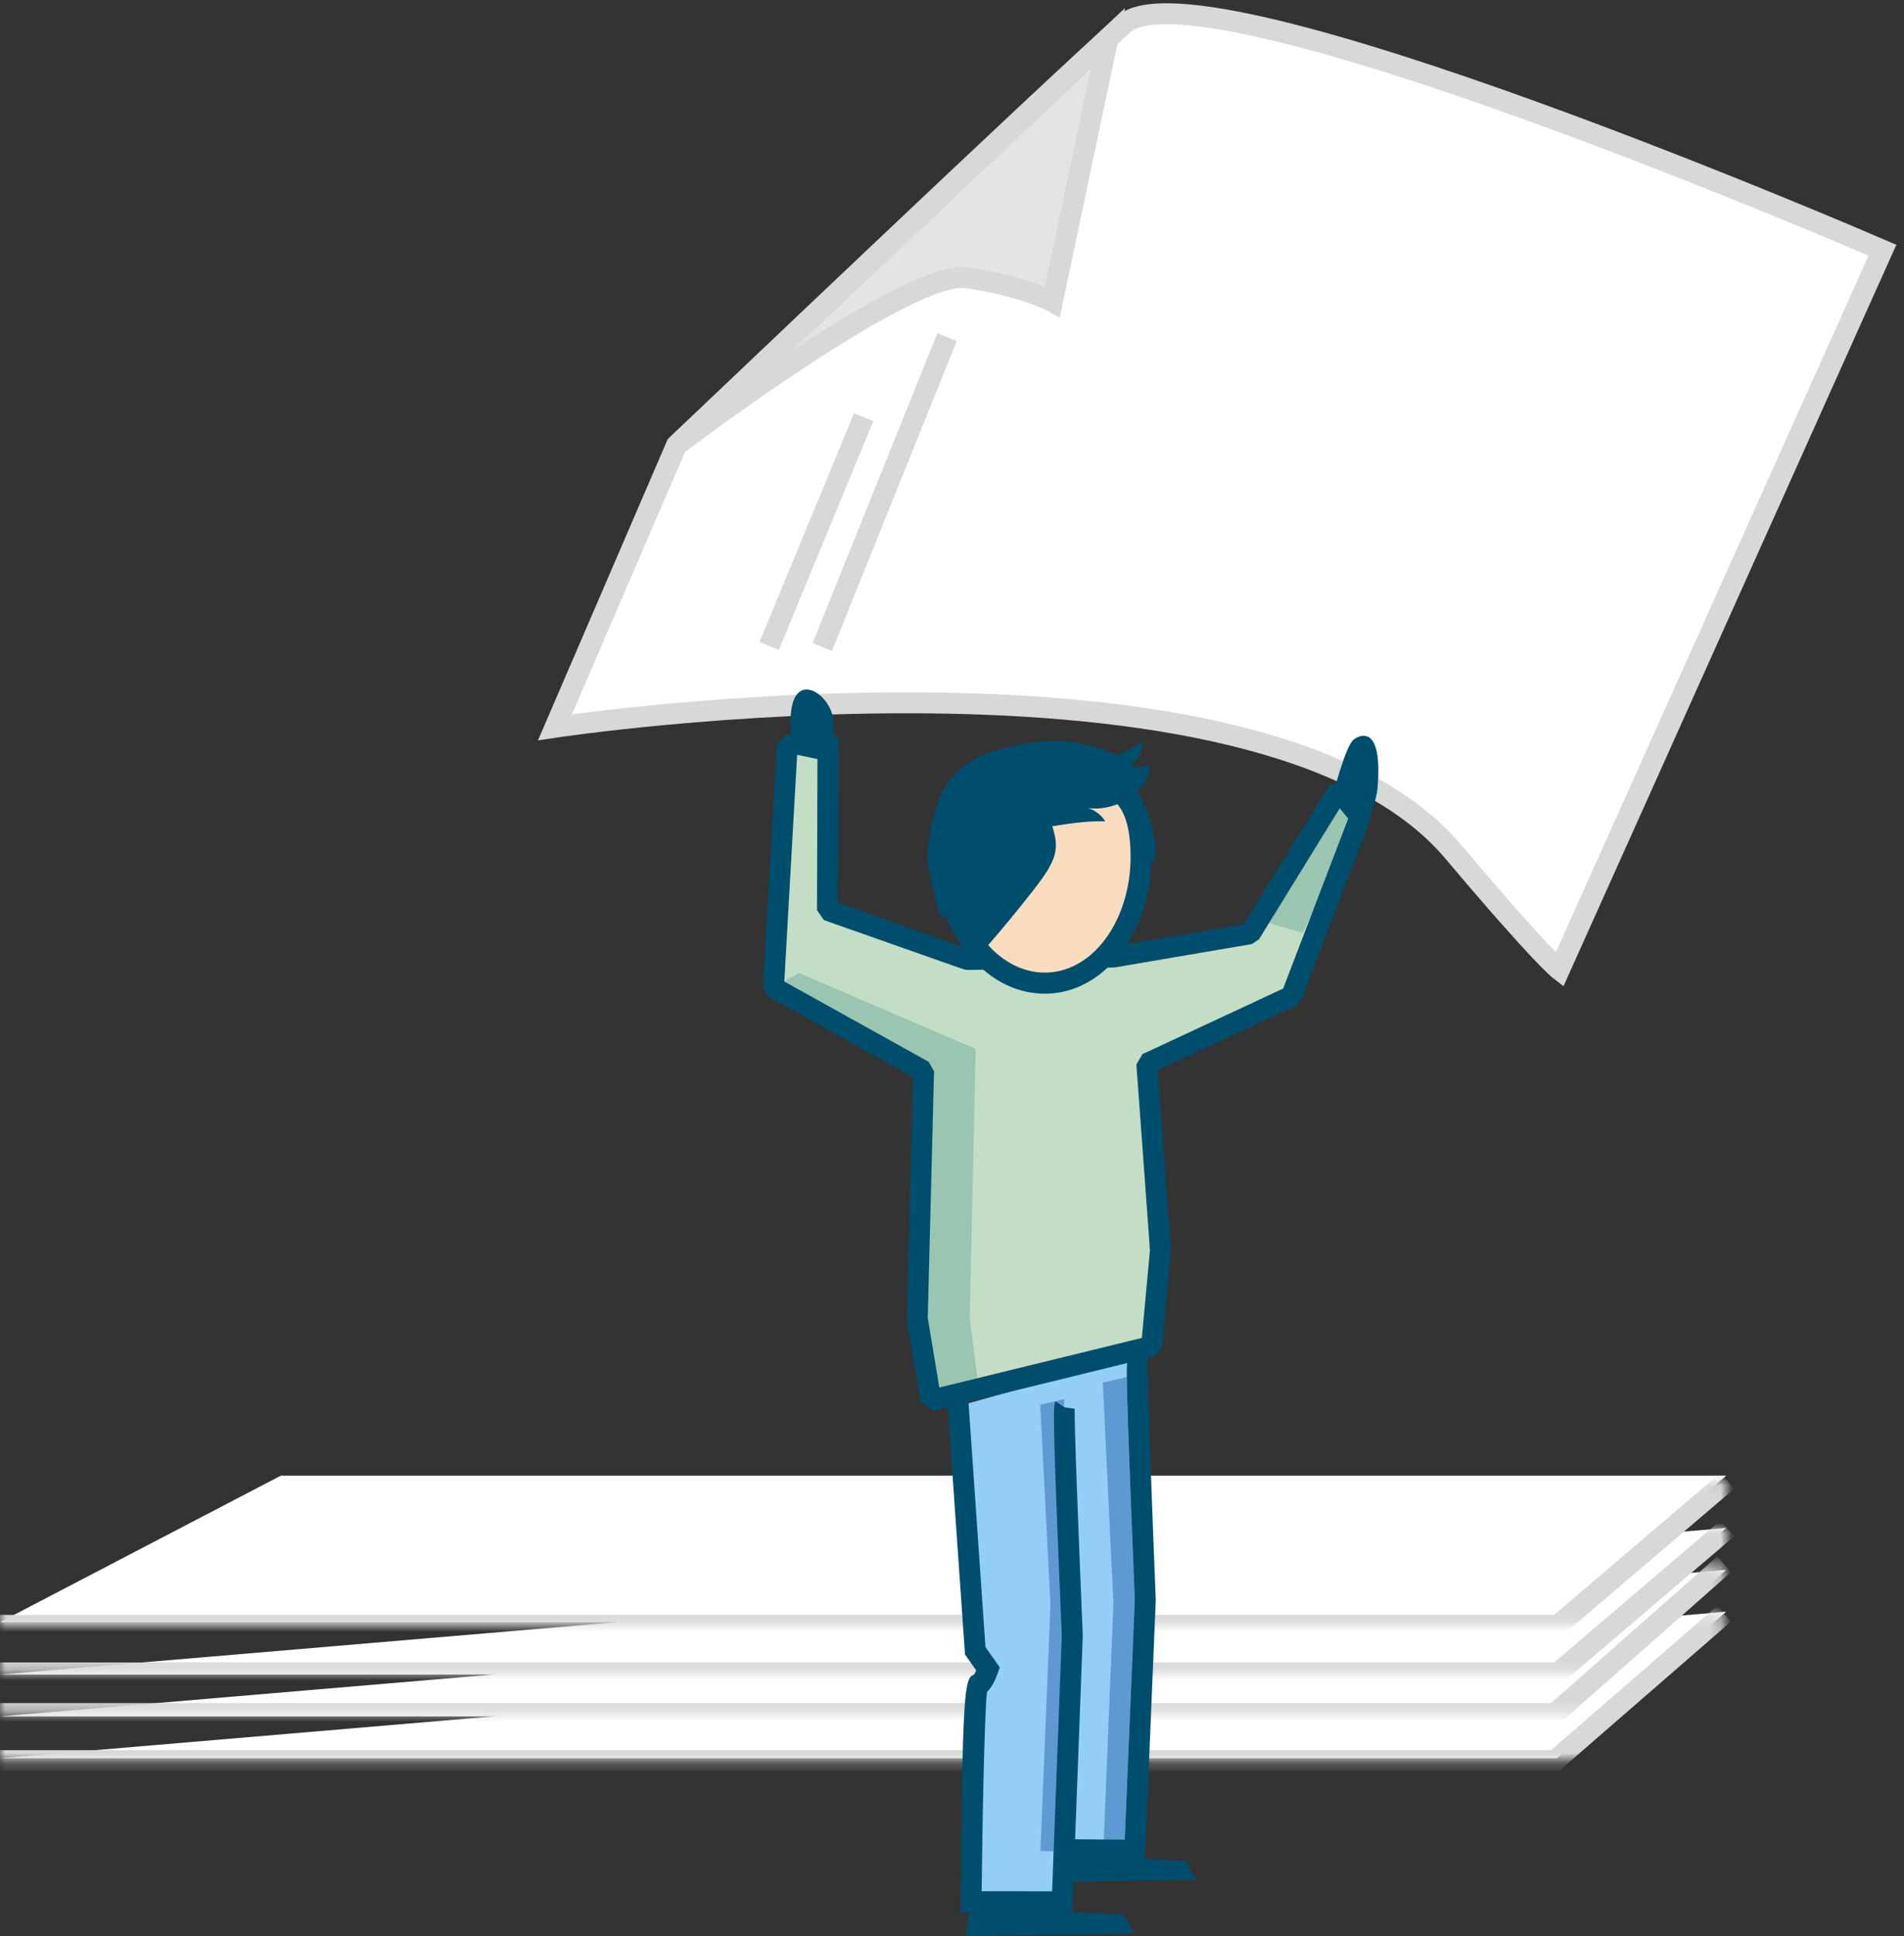 <?xml version="1.0" encoding="UTF-8"?>
<svg width="182px" height="185px" viewBox="0 0 182 185" version="1.1" xmlns="http://www.w3.org/2000/svg" xmlns:xlink="http://www.w3.org/1999/xlink">
    <rect x="0" y="0" width="182" height="185" fill="#333333" stroke="none"/>
    <title>illu_dokument-und-blaetter_polychrome</title>
    <defs>
        <polygon id="path-1" points="0 0.192 164.804 0.192 164.804 14.232 0 14.232"></polygon>
        <polygon id="path-3" points="0 0.471 164.804 0.471 164.804 14.73 0 14.73"></polygon>
        <polygon id="path-5" points="0 0.985 165.117 0.985 165.117 14.792 0 14.792"></polygon>
        <polygon id="path-7" points="0 0.073 165.117 0.073 165.117 13.882 0 13.882"></polygon>
    </defs>
    <g id="Symbols" stroke="none" stroke-width="1" fill="none" fill-rule="evenodd">
        <g id="Group-70" transform="translate(0, 1)">
            <polygon id="Fill-1" fill="#FFFFFF" points="0 167 148.816 167 165 153"></polygon>
            <g id="Group-4" transform="translate(0, 153)">
                <mask id="mask-2" fill="white">
                    <use xlink:href="#path-1"></use>
                </mask>
                <g id="Clip-3"></g>
                <polyline id="Stroke-2" stroke="#D8D8D8" stroke-width="2" mask="url(#mask-2)" points="-0 14.232 148.64 14.232 164.804 0.192"></polyline>
            </g>
            <polygon id="Fill-5" fill="#FFFFFF" points="0 163 148.816 163 165 149"></polygon>
            <g id="Group-8" transform="translate(0, 148)">
                <mask id="mask-4" fill="white">
                    <use xlink:href="#path-3"></use>
                </mask>
                <g id="Clip-7"></g>
                <polyline id="Stroke-6" stroke="#D8D8D8" stroke-width="2" mask="url(#mask-4)" points="-0 14.73 148.64 14.73 164.804 0.471"></polyline>
            </g>
            <polygon id="Fill-9" fill="#FFFFFF" points="26.843 140 0 154 148.817 154 165 140"></polygon>
            <polygon id="Fill-10" fill="#FFFFFF" points="0 159 148.816 159 165 145"></polygon>
            <g id="Group-69">
                <g id="Group-13" transform="translate(0, 144.053)">
                    <mask id="mask-6" fill="white">
                        <use xlink:href="#path-5"></use>
                    </mask>
                    <g id="Clip-12"></g>
                    <polyline id="Stroke-11" stroke="#D8D8D8" stroke-width="2" mask="url(#mask-6)" points="-0 14.792 148.922 14.792 165.117 0.985"></polyline>
                </g>
                <g id="Group-16" transform="translate(0, 140.421)">
                    <mask id="mask-8" fill="white">
                        <use xlink:href="#path-7"></use>
                    </mask>
                    <g id="Clip-15"></g>
                    <polyline id="Stroke-14" stroke="#D8D8D8" stroke-width="2" mask="url(#mask-8)" points="-0 13.882 148.922 13.882 165.117 0.073"></polyline>
                </g>
                <path d="M53.053,68.488 C53.053,68.488 120.325,58.326 138.933,80.403 C147.267,90.291 149.059,91.668 149.059,91.668 L179.94,22.907 C179.94,22.907 114.876,-5.292 107.417,1.317 C99.957,7.927 64.658,41.559 64.658,41.559 L53.053,68.488 Z" id="Fill-17" fill="#FFFFFF"></path>
                <path d="M53.053,68.488 C53.053,68.488 120.325,58.326 138.933,80.403 C147.267,90.291 149.059,91.668 149.059,91.668 L179.94,22.907 C179.94,22.907 114.876,-5.292 107.417,1.317 C99.957,7.927 64.658,41.559 64.658,41.559 L53.053,68.488 Z" id="Stroke-19" stroke="#D8D8D8" stroke-width="2"></path>
                <line x1="73.525" y1="60.721" x2="82.559" y2="38.862" id="Stroke-21" stroke="#D8D8D8" stroke-width="2"></line>
                <line x1="78.602" y1="60.826" x2="90.528" y2="31.213" id="Stroke-23" stroke="#D8D8D8" stroke-width="2"></line>
                <g id="Group-28" transform="translate(63.953, 2.421)">
                    <path d="M0.704,39.137 C0.704,39.137 22.876,22.272 28.46,23.114 C34.045,23.955 36.644,25.394 36.644,25.394 L41.948,0.26 L0.704,39.137" id="Fill-25" fill="#E5E4E4"></path>
                    <path d="M0.704,39.137 C0.704,39.137 22.876,22.272 28.46,23.114 C34.045,23.955 36.644,25.394 36.644,25.394 L41.948,0.26 L0.704,39.137" id="Stroke-27" stroke="#D8D8D8" stroke-width="2"></path>
                </g>
                <polygon id="Fill-29" fill="#004E6D" points="98.28 178.867 114.285 178.595 113.401 176.848 98.616 175.964"></polygon>
                <path d="M101.743,133.464 C101.576,133.712 102.497,155.309 102.497,155.309 L101.537,180.72 L92.818,180.713 C92.818,180.713 93.031,160.007 93.472,159.999 C93.914,159.991 94.449,158.472 94.449,158.472 L93.221,156.733 L91.743,133.32 L108.682,128.541 C108.441,121.754 109.474,151.924 109.474,151.924 L108.477,175.797 L102.236,175.748" id="Fill-31" fill="#92CEF7"></path>
                <path d="M99.434,133.226 L101.729,132.684 C101.606,132.942 102.453,152.044 102.453,152.044 L101.456,175.917 L99.454,175.85 L100.413,152.308 L99.434,133.226 Z" id="Fill-33" fill="#5E99D1"></path>
                <path d="M102.502,181.728 L91.805,181.718 L91.816,180.702 C92.016,161.209 92.144,159.236 93.099,159.021 C93.163,158.914 93.239,158.766 93.313,158.604 L92.244,157.089 L90.528,132.442 L92.527,132.274 L94.197,156.374 L95.567,158.317 L95.394,158.806 C95.036,159.821 94.667,160.367 94.342,160.66 C94.103,162.756 93.911,172.833 93.832,179.709 L100.571,179.713 L101.497,155.272 C100.56,133.424 100.67,133.261 100.911,132.901 L101.743,133.464 L102.731,133.611 C102.656,134.522 103.15,147.059 103.501,155.267 L102.502,181.728 Z" id="Fill-35" fill="#004E6D"></path>
                <path d="M105.418,131.111 L107.713,130.57 C107.59,130.828 108.471,151.942 108.471,151.942 L107.473,175.814 L105.471,175.747 L106.431,152.205 L105.418,131.111 Z" id="Fill-37" fill="#5E99D1"></path>
                <path d="M109.677,128.655 C109.624,129.502 110.133,143.416 110.477,151.884 L109.438,176.81 L102.229,176.753 L102.244,174.74 L107.515,174.782 L108.473,151.882 C107.564,129.594 107.651,129.413 107.795,129.111 L109.677,128.655 Z" id="Fill-39" fill="#004E6D"></path>
                <polygon id="Fill-41" fill="#004E6D" points="92.347 184 108.352 183.727 107.468 181.981 92.684 181.098"></polygon>
                <polygon id="Fill-43" fill="#C4DDC5" points="106.447 90.443 92.453 90.68 79.094 85.975 78.371 69.664 75.507 70.875 73.936 93.353 88.283 101.329 87.678 124.991 88.98 132.806 110.078 127.641 109.623 100.632 123.443 94.191 130.01 77.053 127.961 74.487 119.497 88.219"></polygon>
                <polygon id="Fill-45" fill="#9AC5B1" points="93.264 99.232 76.368 91.962 73.935 93.354 88.283 101.329"></polygon>
                <polygon id="Fill-47" fill="#9AC5B1" points="124.512 88.134 129.247 78.221 130.011 77.054 127.96 74.488 120.668 87.019"></polygon>
                <polygon id="Fill-49" fill="#9AC5B1" points="92.693 124.906 93.264 99.232 88.221 100.607 87.678 124.991 88.98 132.806 93.667 132.56"></polygon>
                <polygon id="Stroke-51" stroke="#004E6D" stroke-width="2" stroke-linejoin="bevel" points="106.447 90.443 92.453 90.68 79.094 85.975 79.147 69.521 75.246 70.24 73.936 93.353 88.283 101.329 87.678 124.991 88.98 132.806 110.078 127.641 110.926 118.456 109.623 100.632 123.443 94.191 130.01 77.053 127.961 74.487 119.497 88.219"></polygon>
                <path d="M127.375,75.107 C127.375,75.107 128.567,70.37 129.38,69.68 C129.799,69.324 132.234,67.931 131.671,74.353 C131.563,75.572 130.748,77.582 130.748,77.582 L127.375,75.107 Z" id="Fill-53" fill="#004E6D"></path>
                <path d="M79.545,71.825 C79.545,71.825 79.771,68.798 79.648,67.738 C79.339,65.063 75.228,62.569 75.596,68.643 C75.664,69.783 75.662,71.007 75.662,71.007 L79.545,71.825 Z" id="Fill-55" fill="#004E6D"></path>
                <path d="M110.476,80.976 L109.241,82.458 C109.241,82.458 108.8,80.492 108.671,79.87 C108.573,79.404 108.053,77.727 108.053,77.727 C108.053,77.727 105.758,80.775 99.055,80.894 C94.599,80.971 90.866,79.223 90.703,78.859 C90.703,78.859 90.171,81.405 90.312,82.24 C90.602,83.965 91.186,86.763 91.186,86.763 L89.852,86.448 C89.852,86.448 89.598,86.016 88.715,81.816 C88.502,80.809 88.65,79.045 89.414,76.391 C90.177,73.736 91.785,70.928 98.495,69.976 C105.84,68.935 109.272,73.071 109.272,73.071 L107.783,73.384 C107.783,73.384 108.801,74.144 109.731,76.726 C110.546,78.99 110.476,80.976 110.476,80.976" id="Fill-57" fill="#004E6D"></path>
                <path d="M100.184,92.934 C105.384,92.707 109.359,86.967 109.061,80.114 C108.763,73.261 104.784,73.037 99.585,73.265 C94.385,73.493 89.934,74.085 90.231,80.937 C90.529,87.79 94.985,93.16 100.184,92.934" id="Fill-59" fill="#FADCBE"></path>
                <path d="M93.56,71.621 C96.155,70.645 99.045,70.535 101.743,71.175 C102.24,71.293 102.733,71.437 103.238,71.508 C103.933,71.607 104.643,71.571 105.337,71.463 C106.75,71.243 108.14,70.712 109.221,69.773 C109.279,70.977 108.434,72.164 107.282,72.503 C108.164,72.481 109.043,72.332 109.883,72.06 C109.954,72.935 109.494,73.777 108.897,74.419 C107.671,75.74 105.804,76.431 104.018,76.223 C104.685,76.426 105.275,76.88 105.645,77.474 C102.491,77.401 99.397,78.294 96.255,78.565 C95.287,78.65 94.252,78.66 93.418,78.161 C92.283,77.482 91.7,75.896 91.385,74.67 C90.995,73.141 92.283,72.1 93.56,71.621" id="Fill-61" fill="#004E6D"></path>
                <path d="M95.494,74.682 C96.668,74.436 98.057,74.34 99.628,74.271 C105.174,74.029 107.814,74.531 108.058,80.158 C108.331,86.445 104.777,91.729 100.141,91.929 C97.946,92.024 95.815,90.965 94.141,88.946 C92.4,86.849 91.368,83.988 91.234,80.894 C91.054,76.767 92.637,75.282 95.494,74.682 M101.552,93.774 C106.634,92.707 110.358,86.887 110.062,80.071 C109.704,71.817 104.069,72.062 99.542,72.26 C95.038,72.454 88.871,72.729 89.229,80.98 C89.383,84.513 90.578,87.801 92.598,90.234 C94.684,92.747 97.392,94.064 100.228,93.938 C100.678,93.92 101.12,93.863 101.552,93.774" id="Fill-63" fill="#004E6D"></path>
                <path d="M96.256,76.408 C96.256,76.408 93.939,78.494 92.867,79.91 C91.797,81.327 90.903,84.173 90.903,84.173 L91.558,75.508 L96.256,76.408 Z" id="Fill-65" fill="#0066B3"></path>
                <path d="M89.812,76.685 C89.436,77.797 89.214,78.964 89.302,80.11 C89.392,81.295 89.81,82.418 90.235,83.522 C90.486,84.176 90.743,84.828 91.002,85.478 C91.663,87.128 92.49,88.909 94.186,89.622 C95.795,87.778 97.349,85.891 98.845,83.968 C99.396,83.258 99.942,82.539 100.361,81.756 C100.599,81.314 100.797,80.848 100.88,80.364 C101.005,79.648 100.881,78.926 100.676,78.241 C100.034,76.102 98.558,74.245 96.62,73.035 C95.939,72.612 95.099,72.089 94.229,72.121 C93.348,72.155 92.502,72.779 91.875,73.335 C90.857,74.239 90.229,75.455 89.812,76.685" id="Fill-67" fill="#004E6D"></path>
            </g>
        </g>
    </g>
</svg>
